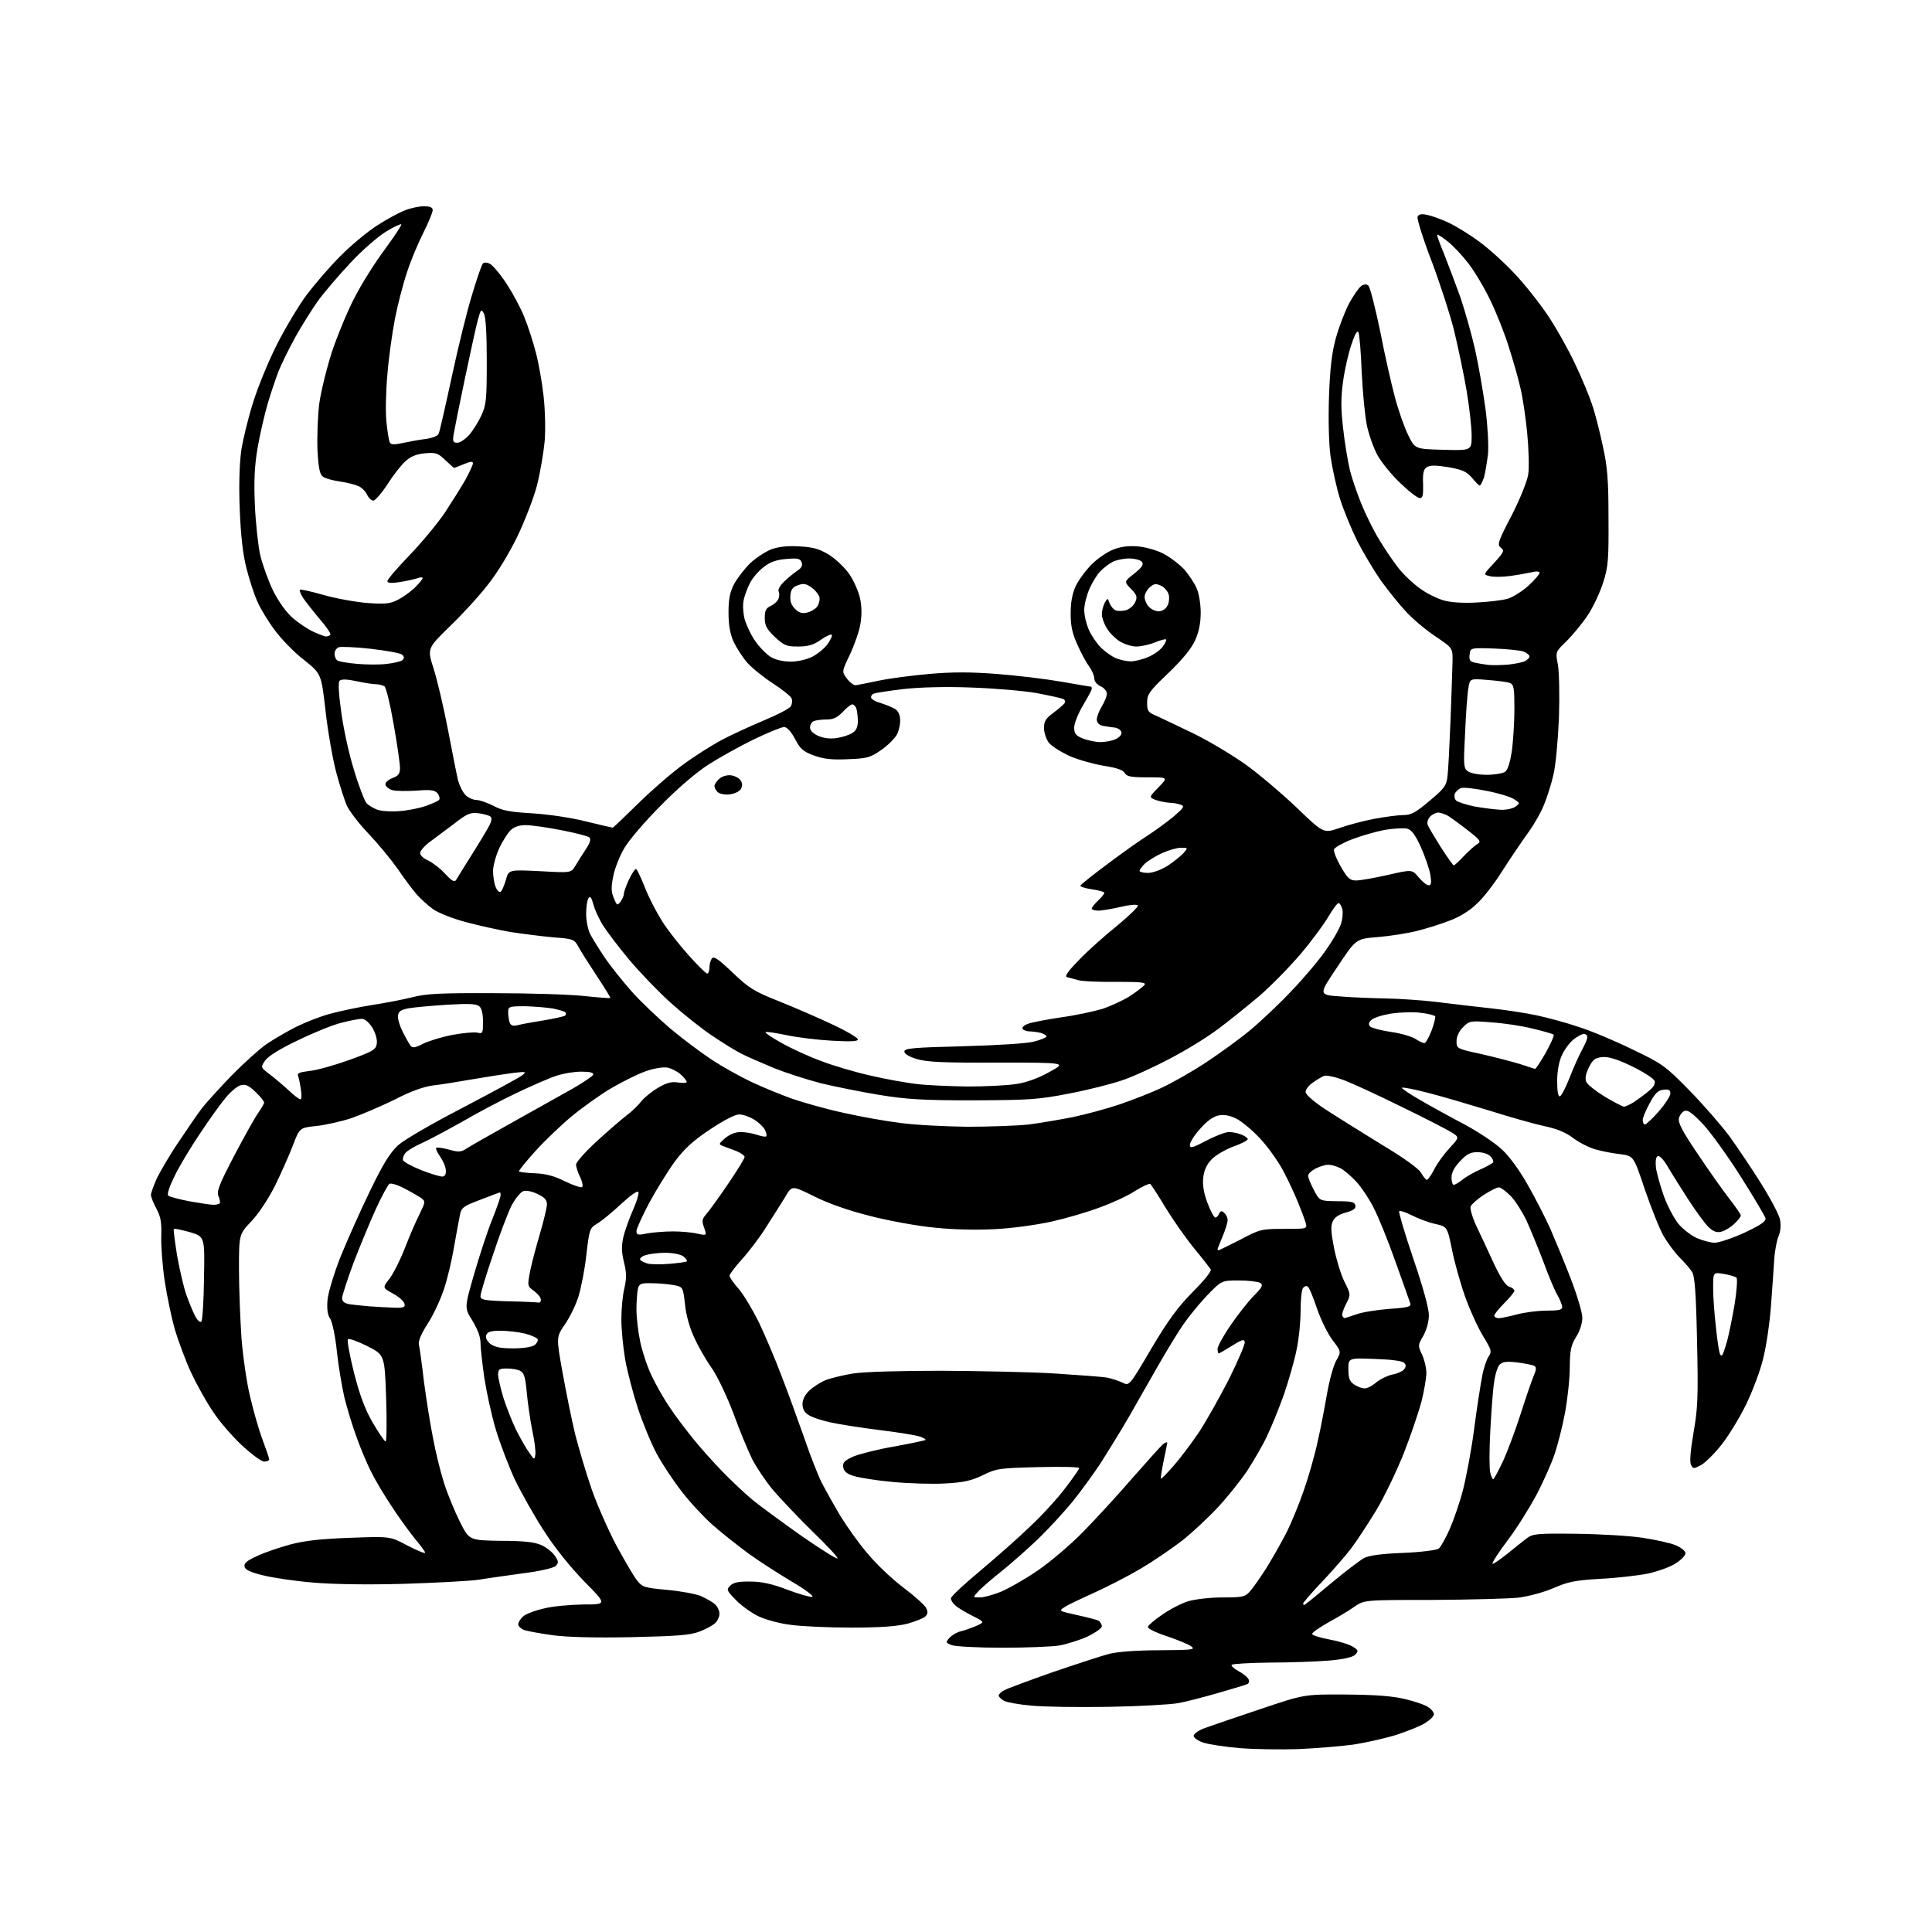 <?xml version="1.0" encoding="UTF-8" standalone="no"?>
<svg 
  version="1.1" 
  xmlns="http://www.w3.org/2000/svg" 
  xmlns:xlink="http://www.w3.org/1999/xlink" 
  xmlns:svg="http://www.w3.org/2000/svg"
  xmlns:rdf="http://www.w3.org/1999/02/22-rdf-syntax-ns#"
  xmlns:cc="http://creativecommons.org/ns#"
  xmlns:dc="http://purl.org/dc/elements/1.1/"
  viewBox="0 0 768 768"
  width="768"
  height="768"
>
<style>svg {background-color: white; }</style>"
<path stroke="none" fill="black" fill-rule="evenodd" d="M516.0,695.3C509.1,695.5 498.7,695.4 492.8,694.9C486.9,694.4 480.4,693.4 478.3,692.7C476.2,692.0 474.5,690.8 474.5,690.0C474.5,689.2 476.5,687.8 479.0,686.9C481.5,686.0 491.4,682.6 501.0,679.4C518.5,673.5 518.5,673.5 535.0,673.6C546.9,673.7 553.5,674.2 558.5,675.4C562.3,676.3 566.5,677.7 567.7,678.6C569.0,679.4 570.0,680.7 570.0,681.4C570.0,682.2 568.5,683.7 566.7,684.8C565.0,686.0 559.9,688.0 555.5,689.5C551.1,690.9 543.2,692.7 538.0,693.5C532.8,694.2 522.9,695.0 516.0,695.3zM440.5,678.5C428.4,678.7 414.6,678.5 409.9,678.0C405.1,677.6 400.3,676.7 399.1,676.1C397.9,675.4 397.0,674.5 397.0,674.0C397.0,673.5 398.0,672.5 399.2,671.9C400.5,671.2 409.1,668.0 418.5,664.7C427.9,661.5 438.0,658.2 441.0,657.4C444.4,656.6 451.9,656.0 461.0,656.0C473.8,655.9 475.3,655.8 473.6,654.5C472.6,653.7 468.2,651.9 463.8,650.4C459.2,648.9 456.1,647.3 456.3,646.7C456.5,646.0 459.1,643.8 462.1,641.8C465.1,639.7 469.7,637.3 472.4,636.5C475.2,635.7 481.1,635.0 486.0,635.0C493.7,635.0 494.9,634.8 496.7,632.8C497.9,631.5 500.8,627.4 503.3,623.5C505.7,619.6 509.3,613.3 511.3,609.4C513.3,605.5 516.4,597.9 518.3,592.4C520.2,587.0 522.7,578.2 523.8,573.0C525.0,567.8 526.6,559.3 527.5,554.1C528.4,548.9 530.0,543.0 531.1,541.0C533.2,537.3 533.2,537.3 529.7,532.7C527.8,530.2 525.0,524.5 523.5,520.1C522.0,515.6 520.4,511.7 519.8,511.4C519.2,511.0 518.4,511.4 517.9,512.1C517.4,512.9 517.0,517.0 517.0,521.3C517.0,525.6 516.3,532.5 515.4,536.6C514.6,540.7 512.3,548.7 510.4,554.3C508.4,559.9 505.3,567.5 503.5,571.2C501.8,574.8 498.2,580.9 495.7,584.8C493.1,588.6 488.0,595.0 484.3,599.0C480.5,603.1 474.2,609.0 470.2,612.2C466.1,615.4 458.6,620.5 453.4,623.6C448.3,626.6 439.9,630.9 434.8,633.2C429.7,635.5 424.4,638.0 423.1,638.9C420.8,640.4 420.9,640.4 428.1,642.0C432.2,642.9 436.1,643.9 436.8,644.3C437.4,644.8 438.0,645.7 438.0,646.5C438.0,647.2 435.5,649.0 432.4,650.5C429.4,651.9 424.3,653.5 421.2,654.1C418.1,654.6 407.8,655.0 398.3,655.0C388.9,655.0 379.9,654.5 378.4,654.0C375.9,653.0 375.8,652.9 377.4,651.1C378.4,650.0 380.3,648.9 381.8,648.5C383.2,648.2 386.0,647.2 387.9,646.4C391.5,644.8 391.5,644.8 386.5,642.3C383.8,640.9 380.7,639.1 379.8,638.2C378.8,637.4 378.0,636.1 378.0,635.4C378.0,634.6 383.3,629.7 389.8,624.3C396.2,618.9 405.2,611.0 409.7,606.6C414.3,602.3 420.5,595.5 423.5,591.5C426.5,587.6 429.0,584.0 429.0,583.6C429.0,583.1 421.7,583.0 412.8,583.2C397.4,583.6 396.2,583.7 390.7,586.4C386.2,588.6 383.1,589.3 375.7,589.7C370.7,590.0 361.2,589.7 354.8,589.1C348.3,588.5 341.4,587.4 339.3,586.7C336.6,585.9 335.4,584.8 335.2,583.2C334.9,581.4 335.7,580.6 339.2,579.0C341.6,578.0 349.0,576.1 355.5,575.0C362.1,573.8 367.7,572.6 367.9,572.4C368.1,572.2 367.2,571.6 365.8,571.1C364.4,570.6 357.3,569.4 349.9,568.5C342.5,567.6 333.6,566.2 330.0,565.4C326.4,564.6 322.5,563.3 321.3,562.4C319.8,561.5 319.0,560.0 319.0,558.2C319.0,556.4 320.0,554.4 321.8,552.7C323.3,551.3 326.1,549.5 328.0,548.7C329.9,547.9 334.9,546.7 339.0,546.0C343.5,545.3 357.7,544.9 374.5,544.9C390.0,545.0 410.2,545.4 419.5,546.0C428.9,546.6 438.1,547.3 440.0,547.6C441.9,548.0 444.7,548.9 446.2,549.6C448.9,551.0 448.9,551.0 457.6,536.2C464.3,524.9 468.1,519.7 474.1,513.6C478.6,509.1 481.7,505.3 481.3,504.6C480.9,504.0 477.9,500.1 474.5,496.0C471.1,491.8 466.0,484.5 463.1,479.7C460.3,475.0 457.6,470.9 457.2,470.6C456.8,470.4 454.0,471.7 451.1,473.5C448.2,475.4 441.9,478.3 437.1,480.0C432.4,481.8 423.8,484.3 418.0,485.6C412.1,486.9 402.2,488.3 395.5,488.6C388.2,489.0 378.8,488.8 371.5,488.0C364.9,487.4 353.4,485.3 346.0,483.4C337.3,481.2 329.5,478.5 323.7,475.6C314.8,471.2 314.8,471.2 312.2,475.7C310.7,478.1 307.4,483.4 304.8,487.4C302.3,491.5 297.9,497.3 295.1,500.4C292.3,503.5 290.0,506.5 290.0,507.1C290.0,507.7 291.6,510.1 293.6,512.3C295.6,514.6 299.1,520.5 301.6,525.5C304.0,530.5 308.0,539.9 310.5,546.5C313.1,553.1 317.1,564.3 319.6,571.3C322.0,578.4 325.2,586.5 326.6,589.3C328.1,592.2 331.4,598.1 334.0,602.5C336.7,606.9 341.6,613.8 345.0,617.7C348.3,621.7 354.6,627.7 359.0,631.0C363.4,634.3 367.5,638.0 368.1,639.1C368.9,640.7 368.9,641.5 367.8,642.6C367.1,643.3 363.8,644.6 360.5,645.5C356.4,646.5 349.8,647.0 338.4,647.0C329.4,647.0 318.6,646.5 314.3,645.9C310.0,645.4 304.2,643.8 301.5,642.5C298.8,641.2 294.7,638.3 292.5,636.0C288.8,632.2 288.7,631.9 290.3,630.3C291.5,629.1 293.6,628.6 298.2,628.7C302.7,628.7 306.9,629.6 312.9,631.9C317.6,633.7 322.0,634.9 322.9,634.8C323.7,634.6 320.2,631.9 314.9,628.8C309.7,625.7 301.9,620.7 297.6,617.6C293.3,614.4 286.9,609.4 283.3,606.2C279.8,603.1 274.2,597.1 271.0,592.9C267.7,588.7 263.2,581.9 261.0,577.8C258.8,573.7 255.5,565.6 253.5,559.6C251.6,553.7 249.3,545.0 248.5,540.3C247.7,535.6 247.0,528.5 247.0,524.4C247.0,520.4 247.5,514.9 248.2,512.1C249.1,508.1 249.1,505.9 248.0,501.6C247.0,497.3 247.0,495.2 247.9,491.3C248.6,488.7 250.3,483.9 251.7,480.8C253.1,477.7 254.0,474.6 253.8,473.9C253.5,473.1 250.8,475.0 246.9,478.6C243.4,481.9 239.1,485.4 237.4,486.4C234.4,488.2 234.3,488.6 233.1,498.7C232.5,504.4 231.0,511.9 230.0,515.2C229.0,518.6 226.5,523.6 224.6,526.4C221.1,531.5 221.1,531.5 223.6,545.5C225.0,553.2 227.2,564.2 228.6,570.0C230.1,575.8 233.0,585.7 235.2,592.0C237.4,598.3 241.9,608.5 245.1,614.5C248.4,620.5 252.0,626.8 253.3,628.3C255.3,630.9 256.3,631.2 265.2,632.0C270.6,632.5 276.6,633.6 278.7,634.5C280.7,635.4 283.2,636.8 284.2,637.7C285.2,638.6 286.0,640.3 286.0,641.5C286.0,642.7 285.2,644.4 284.2,645.3C283.2,646.2 280.4,647.7 278.0,648.6C274.4,650.0 269.0,650.4 251.0,650.8C236.4,651.1 225.3,650.8 219.5,650.0C214.6,649.3 209.5,648.4 208.2,647.9C207.0,647.4 206.0,646.4 206.0,645.7C206.0,644.9 206.9,643.5 207.9,642.6C208.9,641.6 212.7,640.2 216.2,639.4C219.6,638.5 226.7,637.9 231.9,637.8C241.3,637.8 241.3,637.8 232.3,628.7C226.7,622.9 220.6,615.4 216.2,608.5C212.3,602.5 207.1,593.2 204.6,588.0C202.2,582.8 198.8,573.9 197.1,568.3C195.4,562.6 193.4,553.4 192.5,547.6C191.7,541.9 191.0,535.6 191.0,533.7C191.0,531.4 189.8,528.3 187.8,525.0C184.6,519.9 184.6,519.9 188.4,506.7C190.5,499.4 193.7,489.6 195.6,484.9C197.5,480.2 199.0,475.8 199.0,475.1C199.0,474.5 198.9,474.0 198.7,474.0C198.6,474.0 195.1,475.3 191.0,476.9C184.1,479.5 183.4,480.0 182.8,483.1C182.4,485.0 181.4,490.6 180.5,495.6C179.7,500.6 177.9,508.2 176.5,512.4C175.1,516.6 172.2,522.9 170.0,526.2C167.5,530.1 166.2,533.1 166.5,534.4C166.8,535.6 167.7,542.1 168.5,549.0C169.4,555.9 171.0,566.0 172.1,571.5C173.1,577.0 175.1,585.1 176.5,589.5C177.9,593.9 180.8,600.9 182.8,604.9C186.5,612.3 186.5,612.3 199.0,612.5C208.2,612.5 212.5,613.0 215.2,614.2C217.2,615.1 219.6,617.0 220.6,618.5C222.1,620.7 222.1,621.3 220.9,622.5C220.1,623.3 214.5,624.6 208.0,625.4C201.7,626.3 193.6,627.4 190.0,628.0C186.4,628.5 173.2,629.2 160.5,629.6C146.0,630.0 132.7,629.8 124.5,629.1C117.3,628.5 108.4,627.2 104.5,626.2C99.5,625.0 97.4,624.0 97.2,622.7C96.9,621.4 98.3,620.3 102.3,618.5C105.2,617.1 111.2,615.1 115.6,613.9C121.4,612.4 127.8,611.7 139.3,611.3C155.1,610.7 155.1,610.7 162.0,614.4C165.9,616.4 169.0,617.7 169.0,617.2C169.0,616.8 167.1,614.2 164.8,611.5C162.6,608.7 158.3,602.9 155.5,598.5C152.6,594.1 149.0,588.1 147.6,585.2C146.1,582.3 143.5,576.2 141.9,571.7C140.2,567.2 138.0,559.9 136.9,555.5C135.9,551.1 134.5,542.8 133.9,537.1C133.3,531.2 132.1,525.6 131.3,524.3C130.2,522.7 129.9,520.4 130.2,516.7C130.5,513.7 132.7,506.4 135.4,499.5C138.1,492.9 143.3,481.2 147.1,473.4C152.2,462.8 155.0,458.3 158.2,455.3C160.8,453.0 171.1,447.0 184.0,440.3C195.8,434.1 206.4,428.4 207.5,427.5C209.4,426.0 209.2,425.9 204.0,426.5C201.0,426.9 193.8,428.0 188.0,429.0C182.2,430.0 175.0,431.2 172.0,431.5C168.4,432.0 163.2,433.8 156.9,437.1C151.6,439.7 143.9,443.0 139.9,444.4C135.8,445.8 129.4,447.2 125.8,447.6C119.1,448.3 119.1,448.3 116.4,455.4C114.9,459.3 111.7,466.5 109.3,471.4C106.7,476.5 102.8,482.5 99.9,485.5C95.0,490.7 95.0,490.7 95.0,504.6C95.0,512.2 95.5,524.6 96.0,532.0C96.6,539.4 98.1,550.0 99.5,555.5C100.8,561.1 103.0,568.7 104.4,572.4C105.8,576.2 107.0,579.6 107.0,580.1C107.0,580.6 106.1,581.0 105.0,581.0C103.9,581.0 99.9,578.0 96.0,574.4C92.1,570.7 86.9,564.7 84.5,560.9C82.0,557.2 78.1,550.2 75.9,545.5C73.7,540.7 70.9,533.1 69.5,528.5C68.2,523.9 66.4,515.3 65.5,509.4C64.6,503.5 64.0,495.5 64.1,491.6C64.3,485.9 63.9,483.7 62.2,480.5C61.0,478.3 60.0,475.8 60.0,475.0C60.0,474.2 61.1,471.2 62.4,468.3C63.8,465.5 67.6,458.9 71.1,453.8C74.5,448.7 78.6,442.7 80.3,440.5C82.0,438.3 87.3,432.5 92.0,427.6C96.7,422.8 103.0,417.1 106.0,415.0C109.0,413.0 114.3,409.9 117.7,408.2C121.1,406.5 127.1,404.1 131.2,403.0C135.2,401.9 142.8,400.3 148.0,399.5C153.2,398.7 160.4,397.3 164.0,396.4C169.2,395.0 175.5,394.7 196.0,394.8C210.0,394.8 226.2,395.3 231.9,395.9C237.6,396.5 242.5,396.9 242.6,396.7C242.8,396.6 240.3,392.6 237.2,387.9C234.1,383.2 230.8,378.0 229.9,376.3C228.3,373.4 227.9,373.2 219.9,372.6C215.3,372.2 207.7,371.2 203.0,370.5C198.3,369.7 190.2,367.9 185.0,366.5C179.8,365.1 174.0,362.8 172.0,361.3C170.1,359.9 167.2,357.3 165.7,355.6C164.2,353.9 160.7,349.3 158.1,345.4C155.4,341.6 150.2,335.3 146.6,331.5C142.9,327.7 139.1,322.7 138.0,320.5C137.0,318.3 135.0,312.1 133.6,306.8C132.2,301.5 130.3,290.6 129.4,282.5C127.7,267.8 127.7,267.8 120.8,262.3C116.9,259.3 111.8,254.0 109.3,250.6C106.8,247.3 103.6,242.1 102.3,239.1C101.0,236.2 99.0,230.1 97.9,225.6C96.5,220.1 95.7,212.6 95.3,202.4C94.9,192.9 95.2,184.2 95.9,179.1C96.6,174.6 98.7,165.9 100.7,159.7C102.6,153.6 106.9,143.2 110.2,136.7C113.5,130.2 118.8,121.4 121.9,117.2C125.1,113.0 131.0,106.1 135.1,102.0C139.2,97.8 145.7,92.4 149.5,89.9C153.3,87.4 158.4,84.6 160.8,83.7C163.1,82.7 166.6,82.0 168.5,82.0C171.0,82.0 172.0,82.5 172.0,83.5C172.0,84.4 170.4,88.3 168.4,92.3C166.4,96.2 163.4,103.3 161.9,107.9C160.3,112.6 158.1,121.0 157.0,126.7C155.9,132.4 154.5,142.4 154.0,148.8C153.4,155.2 153.2,163.7 153.6,167.6C154.0,171.6 154.6,175.3 155.0,176.0C155.5,176.8 156.9,176.8 160.1,176.1C162.5,175.6 166.6,174.8 169.2,174.5C172.0,174.1 174.1,173.3 174.4,172.3C174.8,171.5 177.1,161.3 179.6,149.7C182.1,138.1 185.7,123.4 187.7,117.0C189.6,110.7 191.5,105.1 192.0,104.7C192.4,104.2 193.7,104.3 194.8,104.9C195.9,105.5 198.9,109.0 201.3,112.7C203.8,116.5 207.0,122.4 208.4,126.0C209.9,129.6 211.9,135.9 213.0,140.1C214.1,144.2 215.5,152.1 216.1,157.6C216.7,163.1 216.9,171.0 216.5,175.5C216.1,179.8 214.8,187.6 213.5,192.8C212.2,197.9 208.6,207.1 205.6,213.4C202.3,220.1 197.6,227.9 193.8,232.6C190.4,237.0 183.6,244.4 178.7,249.1C169.8,257.8 169.8,257.8 172.4,265.9C173.8,270.3 176.4,281.3 178.1,290.2C179.8,299.2 181.6,308.2 182.1,310.3C182.7,312.4 184.0,315.0 185.1,316.1C186.1,317.1 188.1,318.0 189.4,318.0C190.6,318.0 193.7,319.1 196.1,320.3C199.6,322.2 202.7,322.8 211.5,323.3C217.8,323.7 226.9,325.0 232.8,326.5C238.5,327.9 243.3,329.0 243.6,329.0C243.8,329.0 248.4,324.6 253.9,319.2C259.3,313.9 267.3,307.0 271.6,303.9C275.9,300.7 282.6,296.5 286.4,294.4C290.3,292.3 297.9,288.8 303.4,286.5C308.9,284.2 313.8,281.7 314.3,280.8C314.9,280.0 315.0,278.5 314.7,277.7C314.4,276.8 311.0,274.1 307.3,271.7C303.6,269.3 299.0,265.6 297.1,263.5C295.2,261.3 292.8,257.6 291.6,255.1C290.2,251.8 289.6,248.5 289.6,243.5C289.6,238.2 290.1,235.5 291.8,232.2C293.1,229.8 295.9,226.2 298.1,224.0C300.3,221.9 304.1,219.4 306.5,218.4C309.6,217.3 313.0,216.9 317.8,217.2C323.3,217.5 325.7,218.2 329.5,220.5C332.2,222.2 335.8,225.6 337.6,228.2C339.4,230.8 341.3,235.2 341.9,237.9C342.6,241.3 342.6,244.7 342.0,248.2C341.5,251.1 339.6,256.5 337.8,260.3C334.6,267.0 334.6,267.0 336.7,269.8C337.8,271.3 339.4,272.4 340.1,272.4C340.9,272.3 345.0,271.5 349.2,270.6C353.4,269.7 362.5,268.5 369.4,267.9C378.6,267.1 385.7,267.1 396.2,267.9C404.1,268.5 415.7,269.9 422.0,271.0C428.3,272.1 433.6,273.0 433.8,273.0C433.9,273.0 434.0,273.4 434.0,273.8C434.0,274.3 432.4,277.2 430.5,280.4C428.6,283.6 427.0,287.6 427.0,289.2C427.0,291.6 427.6,292.4 430.5,293.6C432.4,294.3 435.5,295.0 437.4,295.0C439.3,295.0 442.1,294.5 443.5,293.8C445.0,293.1 446.0,292.0 445.8,291.1C445.6,290.2 444.4,289.4 443.0,289.2C441.6,289.1 439.5,288.7 438.2,288.5C436.8,288.1 436.0,287.2 436.0,286.0C436.0,284.9 436.9,282.6 438.0,280.8C439.1,279.0 440.0,276.7 440.0,275.7C440.0,274.8 438.9,273.4 437.5,272.8C436.1,272.2 435.0,270.8 435.0,269.7C435.0,268.7 434.1,266.5 433.0,265.0C431.8,263.4 429.7,259.5 428.3,256.3C426.3,251.9 425.6,248.9 425.6,244.0C425.6,239.5 426.2,236.1 427.6,233.0C428.8,230.5 431.7,226.6 434.0,224.3C436.4,221.9 440.3,219.3 442.7,218.4C445.5,217.3 448.8,216.9 452.2,217.2C455.2,217.4 459.7,218.7 462.3,220.0C465.0,221.4 468.7,224.2 470.7,226.3C472.6,228.5 474.9,231.9 475.7,233.9C476.6,235.9 477.3,240.2 477.3,243.5C477.3,247.6 476.6,251.1 475.1,254.5C473.6,257.8 470.2,262.0 464.5,267.5C456.8,274.8 456.0,276.0 456.0,279.3C456.0,282.7 456.4,283.2 459.8,284.6C461.8,285.5 468.4,288.7 474.5,291.6C480.6,294.6 489.8,300.1 495.0,303.8C500.2,307.5 509.3,315.2 515.3,320.9C526.1,331.3 526.1,331.3 532.3,329.2C535.7,328.0 542.0,326.3 546.3,325.5C550.6,324.7 555.8,324.0 557.9,324.0C560.9,324.0 562.8,323.0 568.2,318.4C574.1,313.5 575.0,312.3 575.4,308.6C575.7,306.4 576.2,296.4 576.6,286.5C577.0,276.6 577.3,266.1 577.4,263.1C577.5,257.6 577.5,257.6 570.5,252.9C566.6,250.3 561.3,245.8 558.7,242.9C556.0,240.0 551.6,234.5 548.8,230.6C546.1,226.7 541.9,219.7 539.5,215.0C537.2,210.3 534.1,202.8 532.7,198.4C531.3,193.9 529.6,186.2 528.9,181.4C528.2,176.0 528.0,166.6 528.3,157.5C528.7,146.6 529.4,140.3 531.0,134.5C532.2,130.1 534.6,123.8 536.3,120.6C538.1,117.3 540.3,114.2 541.2,113.6C542.4,112.9 543.3,112.9 544.0,113.6C544.6,114.2 546.7,122.3 548.6,131.5C550.4,140.8 553.1,152.7 554.5,157.9C555.9,163.2 558.3,170.0 559.8,173.0C562.5,178.5 562.5,178.5 573.8,178.8C585.0,179.1 585.0,179.1 585.0,173.1C585.0,169.9 584.1,161.9 583.0,155.3C581.9,148.8 579.6,138.0 578.0,131.3C576.3,124.6 572.2,112.0 568.9,103.3C565.6,94.7 563.2,86.9 563.5,86.2C563.9,85.2 564.9,84.9 567.2,85.4C568.9,85.7 572.8,87.1 575.8,88.5C578.8,89.9 584.3,93.3 588.1,96.1C591.9,98.9 598.2,104.6 602.1,108.8C606.1,113.0 612.0,120.5 615.3,125.4C618.6,130.3 623.4,138.9 626.0,144.4C628.7,150.0 631.7,157.3 632.8,160.6C634.0,164.0 635.9,171.4 637.1,177.1C639.0,185.6 639.4,190.8 639.4,206.0C639.5,222.4 639.3,225.3 637.3,231.5C636.1,235.4 633.3,241.3 631.2,244.5C629.0,247.8 625.2,252.4 622.8,254.8C618.3,259.1 618.3,259.1 619.3,264.3C619.8,267.2 620.0,276.6 619.7,285.5C619.3,294.5 618.4,304.4 617.5,308.0C616.7,311.6 615.0,316.9 613.8,319.8C612.7,322.7 609.7,328.0 607.1,331.5C604.6,335.0 600.0,341.8 597.0,346.5C594.0,351.3 589.5,357.1 586.9,359.4C584.3,362.0 580.0,364.6 576.4,365.9C573.2,367.2 567.4,369.0 563.5,370.0C559.6,371.0 552.6,372.1 547.7,372.5C539.0,373.2 539.0,373.2 531.6,384.4C524.1,395.5 524.1,395.5 532.8,396.1C537.6,396.5 545.7,396.8 550.9,396.9C556.1,397.0 565.6,397.6 571.9,398.4C578.3,399.2 587.9,400.3 593.3,400.9C598.7,401.5 606.6,402.7 610.8,403.6C615.0,404.5 622.5,406.5 627.5,408.2C632.5,409.8 642.1,413.8 649.0,417.2C660.9,422.9 662.0,423.7 671.5,433.4C677.0,439.0 684.2,447.3 687.5,451.7C690.7,456.2 696.5,464.7 700.2,470.7C703.9,476.6 707.3,483.0 707.6,484.9C708.0,487.0 707.8,489.6 707.0,491.4C706.3,493.1 705.5,497.2 705.3,500.5C705.1,503.8 704.5,512.1 704.0,519.0C703.5,525.9 702.1,535.3 700.9,540.0C699.8,544.7 696.7,553.0 694.0,558.5C691.3,564.0 686.8,571.3 684.0,574.7C681.2,578.2 677.6,581.7 676.0,582.5C673.3,583.9 673.0,583.9 672.2,582.3C671.6,581.1 672.0,576.6 673.2,569.5C674.9,559.8 675.1,555.5 674.6,533.1C674.2,513.8 673.7,507.2 672.6,505.6C671.9,504.4 669.7,501.9 667.8,500.0C665.9,498.1 663.0,494.2 661.4,491.5C659.8,488.8 656.5,480.5 653.9,473.0C649.4,459.5 649.4,459.5 644.1,458.8C641.1,458.5 636.7,457.6 634.2,456.9C631.7,456.2 627.8,454.2 625.5,452.5C622.7,450.3 619.0,448.7 613.7,447.6C609.5,446.7 599.7,443.9 591.8,441.4C583.9,439.0 573.1,435.8 567.6,434.4C562.2,433.0 557.6,432.1 557.3,432.4C557.0,432.6 560.2,434.8 564.4,437.2C568.5,439.6 576.5,444.0 582.2,447.0C587.8,450.0 594.5,454.5 597.1,457.0C599.9,459.5 604.3,465.6 607.3,471.0C610.3,476.2 614.3,484.1 616.3,488.5C618.2,492.9 621.9,501.8 624.4,508.3C626.9,514.8 629.0,521.8 629.0,523.8C629.0,526.0 628.0,529.2 626.5,531.5C624.4,534.9 624.1,536.8 624.0,543.7C624.0,548.2 623.1,556.3 622.1,561.7C621.1,567.1 619.2,574.4 618.0,578.0C616.8,581.6 613.6,588.8 610.9,594.0C608.1,599.2 603.0,607.5 599.3,612.3C595.7,617.1 593.0,621.3 593.3,621.6C593.5,621.9 596.1,620.1 599.0,617.8C601.9,615.4 605.5,612.6 606.9,611.5C609.3,609.7 610.9,609.5 626.5,609.7C635.8,609.8 647.8,610.5 653.0,611.3C658.2,612.1 664.2,613.4 666.2,614.3C668.3,615.2 670.0,616.6 670.0,617.4C670.0,618.3 668.3,620.1 666.2,621.4C664.2,622.8 659.2,624.6 655.2,625.5C651.2,626.3 642.6,627.3 636.2,627.6C626.2,628.2 623.5,628.7 617.5,631.3C613.6,633.0 607.5,634.6 603.5,635.1C599.7,635.5 584.3,635.9 569.4,636.0C542.3,636.0 542.3,636.0 538.4,638.7C536.3,640.2 531.6,643.0 528.1,644.9C524.6,646.9 521.6,648.9 521.6,649.5C521.5,650.0 524.6,651.0 528.4,651.7C532.2,652.4 536.4,653.7 537.8,654.6C540.0,656.0 540.1,656.3 538.7,657.8C537.6,658.8 534.1,659.6 528.3,660.1C523.5,660.5 512.9,660.9 504.8,660.9C496.7,661.0 489.9,661.4 489.6,661.8C489.3,662.2 490.6,663.4 492.5,664.4C494.4,665.4 496.1,666.9 496.4,667.7C496.7,668.4 496.4,669.3 495.7,669.5C495.1,669.8 490.0,671.3 484.5,672.9C479.0,674.5 471.8,676.4 468.5,677.0C465.2,677.6 452.6,678.3 440.5,678.5zM518.5,638.0C518.7,638.0 523.5,634.1 529.1,629.4C534.7,624.7 540.7,620.2 542.3,619.3C544.4,618.3 549.4,617.6 557.9,617.3C564.9,617.0 571.1,616.2 571.9,615.6C572.7,615.0 574.6,611.6 576.2,608.0C577.8,604.4 580.2,597.5 581.5,592.5C582.8,587.5 584.9,576.5 586.0,568.0C587.1,559.5 588.6,550.0 589.2,547.0C589.7,544.0 590.9,540.6 591.7,539.3C593.1,537.3 592.9,536.6 589.6,531.2C587.6,528.0 584.4,521.0 582.5,515.7C580.6,510.4 578.2,501.9 577.2,496.8C575.3,487.6 575.3,487.6 570.4,486.5C567.7,485.9 563.5,484.3 561.2,483.1C558.8,481.9 556.5,481.1 556.2,481.5C555.9,481.8 558.4,490.3 561.8,500.3C565.7,511.7 568.0,520.1 568.0,522.8C568.0,525.4 567.1,528.6 565.8,531.0C563.6,534.7 563.6,534.9 565.3,538.5C566.2,540.4 567.0,543.7 567.0,545.8C567.0,547.8 566.1,552.9 565.1,557.0C564.0,561.1 560.9,570.4 558.1,577.5C555.3,584.6 550.3,595.0 547.0,600.5C543.6,606.0 539.2,612.8 537.1,615.5C535.0,618.3 529.9,624.2 525.7,628.6C521.4,633.1 518.0,637.1 518.0,637.4C518.0,637.7 518.2,638.0 518.5,638.0zM389.6,635.0C391.2,635.0 395.0,633.9 398.0,632.7C401.0,631.4 407.6,627.7 412.5,624.3C417.5,620.9 425.5,614.1 430.6,608.9C435.7,603.7 444.5,594.1 450.2,587.5C456.0,580.9 461.4,574.9 462.3,574.1C463.2,573.4 464.0,573.1 464.0,573.6C463.9,574.1 463.3,577.4 462.5,581.0C461.8,584.6 461.3,587.6 461.5,587.8C461.6,588.0 463.9,585.7 466.4,582.8C469.0,579.9 473.5,573.9 476.5,569.5C479.4,565.1 484.8,555.5 488.5,548.3C492.1,541.0 495.0,534.3 494.8,533.5C494.6,532.2 493.6,532.5 489.7,535.0C487.1,536.6 484.7,538.0 484.5,538.0C484.2,538.0 484.0,537.2 484.0,536.2C484.0,535.2 486.3,531.0 489.1,526.9C491.9,522.8 496.0,517.6 498.3,515.2C501.8,511.7 502.2,510.8 501.0,510.0C500.2,509.5 496.4,509.0 492.5,509.0C485.6,509.0 485.6,509.0 479.7,515.1C476.5,518.5 472.2,523.8 470.1,526.9C468.0,530.0 463.6,537.2 460.3,543.0C457.0,548.8 451.7,558.0 448.6,563.5C445.4,569.0 440.4,577.1 437.6,581.5C434.7,585.9 429.6,592.9 426.3,597.0C422.9,601.1 416.7,607.9 412.4,612.0C408.0,616.2 401.4,622.0 397.5,625.1C393.6,628.2 389.6,631.7 388.6,632.9C386.7,635.0 386.7,635.0 389.6,635.0zM332.9,619.5C333.2,619.1 328.7,614.3 322.9,608.7C317.2,603.1 310.1,595.6 307.2,592.2C304.3,588.7 300.7,583.3 299.1,580.2C297.5,577.0 294.1,568.9 291.6,562.0C289.0,555.1 285.1,546.9 282.9,543.8C280.7,540.7 277.6,535.3 276.0,531.8C274.2,527.9 272.7,522.8 272.3,518.5C271.5,511.5 271.5,511.5 267.5,510.8C265.3,510.4 261.4,510.1 258.9,510.1C254.9,510.0 254.1,510.3 253.6,512.2C253.3,513.5 253.0,517.2 253.0,520.5C253.0,523.8 253.7,529.6 254.5,533.4C255.3,537.2 257.3,543.3 259.0,546.8C260.7,550.4 263.9,556.1 266.2,559.4C268.4,562.8 272.7,568.4 275.6,572.0C278.5,575.6 283.7,581.4 287.2,585.0C290.7,588.6 296.0,593.6 299.0,596.1C302.0,598.6 310.8,605.0 318.4,610.4C326.0,615.7 332.6,619.8 332.9,619.5zM593.6,588.0C593.9,588.0 595.6,584.7 597.5,580.8C599.3,576.8 602.5,568.3 604.5,562.0C606.5,555.7 608.8,549.0 609.6,547.1C610.7,544.6 610.8,543.5 610.0,543.0C609.3,542.6 606.3,542.0 603.2,541.6C599.0,541.1 597.3,541.3 596.2,542.4C595.3,543.2 594.3,546.5 593.9,549.7C593.4,552.9 592.8,561.6 592.4,569.1C592.0,576.6 592.0,583.9 592.4,585.4C592.7,586.8 593.3,588.0 593.6,588.0zM212.8,578.2C213.0,577.0 212.5,572.7 211.6,568.7C210.8,564.6 209.8,557.9 209.4,553.6C208.9,547.7 208.3,545.7 206.9,545.0C205.9,544.4 203.5,544.0 201.6,544.0C198.5,544.0 198.0,544.3 198.0,546.4C198.0,547.7 199.0,551.9 200.1,555.6C201.3,559.4 203.6,565.2 205.2,568.5C206.9,571.8 209.2,575.9 210.4,577.5C212.4,580.4 212.5,580.4 212.8,578.2zM153.3,573.0C153.7,573.0 153.8,565.3 153.5,555.8C152.9,538.6 152.9,538.6 146.0,535.1C142.2,533.2 138.7,531.9 138.3,532.4C137.9,532.8 139.0,538.8 140.7,545.6C143.0,554.7 145.1,560.2 148.2,565.6C150.6,569.6 152.8,573.0 153.3,573.0zM542.4,551.9C543.4,552.0 545.5,550.9 547.1,549.5C548.7,548.2 551.6,546.8 553.5,546.4C555.4,546.1 557.5,545.1 558.1,544.4C559.0,543.2 559.0,542.6 558.1,541.7C557.4,541.0 552.9,540.4 546.5,540.2C536.0,539.8 536.0,539.8 536.0,544.3C536.0,547.8 536.5,549.1 538.2,550.3C539.5,551.2 541.3,551.9 542.4,551.9zM684.6,538.7C684.9,538.4 685.8,535.8 686.6,532.9C687.4,529.9 688.7,523.3 689.6,518.1C690.4,512.9 690.7,508.3 690.3,507.9C689.9,507.5 687.6,506.8 685.2,506.4C681.0,505.7 681.0,505.7 681.0,512.1C681.0,515.6 681.5,522.5 682.1,527.5C682.6,532.5 683.3,537.1 683.6,537.9C683.8,538.7 684.3,539.0 684.6,538.7zM203.9,536.0C208.0,536.0 211.3,535.5 212.5,534.7C213.5,533.9 214.0,532.8 213.7,532.3C213.3,531.7 211.0,530.7 208.6,530.1C206.1,529.5 201.8,529.0 199.0,529.0C195.2,529.0 193.8,529.4 193.3,530.7C192.9,531.7 193.5,533.0 194.9,534.2C196.7,535.5 198.9,536.0 203.9,536.0zM80.0,525.4C80.5,524.9 81.0,517.1 81.1,508.0C81.4,491.6 81.4,491.6 75.5,489.8C72.2,488.9 69.4,488.3 69.1,488.5C68.9,488.8 69.5,493.6 70.4,499.1C71.4,504.7 73.0,511.6 74.0,514.5C75.0,517.3 76.5,521.1 77.5,523.0C78.4,524.8 79.5,525.8 80.0,525.4zM534.4,524.0C534.6,524.0 536.7,523.3 539.1,522.5C541.4,521.6 547.4,520.7 552.3,520.3C559.8,519.8 561.1,519.4 560.6,518.1C560.3,517.2 557.7,509.8 554.7,501.5C551.8,493.2 547.9,483.7 546.1,480.2C544.4,476.8 541.3,472.1 539.3,469.9C537.3,467.7 534.4,465.2 532.9,464.4C531.3,463.6 529.2,463.0 528.0,463.0C526.8,463.0 524.6,463.7 523.0,464.5C521.3,465.4 520.0,466.6 520.0,467.4C520.0,468.1 521.0,470.6 522.3,473.1C524.6,477.4 524.6,477.4 531.5,477.5C537.2,477.5 538.5,477.8 538.8,479.2C539.0,480.4 538.0,481.2 535.0,482.0C532.3,482.7 530.5,483.9 529.8,485.5C528.9,487.4 529.1,489.9 530.3,496.1C531.2,500.6 533.0,506.6 534.4,509.4C537.0,514.6 537.0,514.6 535.0,518.5C533.9,520.6 533.3,522.7 533.6,523.1C533.9,523.6 534.3,524.0 534.4,524.0zM595.8,524.0C596.7,524.0 600.0,523.3 603.0,522.5C606.0,521.7 611.3,521.0 614.8,521.0C619.5,521.0 621.0,520.7 621.0,519.6C621.0,518.8 620.1,516.6 619.1,514.8C618.0,513.0 615.5,507.0 613.5,501.5C611.4,496.0 608.4,488.7 606.8,485.2C605.2,481.8 602.4,477.4 600.6,475.5C598.7,473.6 596.6,472.0 595.8,472.0C595.0,472.0 592.3,473.4 589.8,475.0C587.2,476.7 584.9,478.8 584.6,479.6C584.3,480.5 585.3,484.0 586.9,487.4C588.5,490.7 591.6,497.4 593.8,502.2C596.5,507.9 598.5,511.0 599.9,511.5C601.1,511.8 602.0,512.6 602.0,513.1C602.0,513.6 600.2,515.8 598.0,518.0C595.8,520.2 594.0,522.4 594.0,523.0C594.0,523.5 594.8,524.0 595.8,524.0zM156.3,519.8C160.4,520.0 161.1,519.7 160.8,518.3C160.6,517.3 158.6,515.5 156.2,514.2C152.0,511.9 152.0,511.9 154.9,508.2C156.4,506.2 159.2,500.7 161.0,496.0C162.8,491.3 165.4,485.3 166.8,482.6C169.1,477.8 169.2,477.6 167.4,476.2C166.3,475.5 163.3,473.7 160.7,472.4C158.1,471.0 155.4,470.2 154.8,470.6C154.2,471.0 151.8,475.4 149.5,480.4C147.2,485.4 143.2,495.1 140.6,501.8C138.1,508.6 136.0,515.0 136.0,516.0C136.0,517.4 136.9,518.1 139.2,518.5C141.0,518.7 144.5,519.1 147.0,519.3C149.5,519.5 153.7,519.7 156.3,519.8zM214.2,517.8C214.7,517.9 215.0,517.4 215.0,516.6C215.0,515.8 213.8,514.3 212.3,513.2C209.6,511.2 209.6,511.2 210.8,505.0C211.5,501.6 213.3,494.9 214.7,490.2C216.1,485.4 217.3,480.4 217.4,479.0C217.5,477.1 216.7,476.1 213.8,474.7C211.6,473.6 209.2,473.1 208.0,473.5C206.9,473.9 204.8,476.5 203.3,479.3C201.9,482.2 198.5,491.0 195.9,499.0C193.2,506.9 191.0,514.2 191.0,515.2C191.0,516.7 192.3,517.0 202.2,517.3C208.4,517.4 213.8,517.7 214.2,517.8zM266.0,502.4C269.5,502.1 272.7,501.7 273.0,501.4C273.3,501.1 272.6,500.2 271.6,499.4C270.5,498.6 267.3,498.0 264.4,498.0C261.5,498.0 257.9,498.5 256.4,499.0C254.8,499.6 254.1,500.4 254.6,500.9C255.1,501.4 256.4,502.0 257.5,502.3C258.6,502.6 262.4,502.7 266.0,502.4zM484.4,497.0C484.6,497.0 488.5,495.1 493.0,492.8C500.9,488.6 501.5,488.5 510.5,488.5C519.7,488.5 519.7,488.5 519.0,486.0C518.6,484.6 517.2,481.0 516.0,478.0C514.8,475.0 512.2,469.4 510.2,465.6C508.2,461.8 504.1,456.0 501.1,452.8C498.1,449.5 493.9,446.0 491.7,444.8C488.9,443.4 486.8,443.0 484.4,443.4C482.2,443.9 479.8,445.6 477.1,448.7C474.8,451.2 473.0,454.1 473.0,455.1C473.0,456.6 473.9,456.4 479.6,453.4C483.2,451.5 487.2,450.0 488.5,450.0C489.8,450.0 492.0,450.4 493.4,451.0C494.8,451.5 496.0,452.4 496.0,452.8C496.0,453.3 493.4,454.7 490.2,455.8C487.0,457.0 483.1,459.3 481.6,460.9C479.7,462.9 478.6,465.2 478.3,468.2C478.0,471.1 478.5,474.3 480.0,478.2C481.2,481.4 482.6,484.0 483.1,484.0C483.6,484.0 484.3,483.3 484.6,482.5C485.1,481.3 485.6,481.2 486.6,482.1C487.4,482.7 488.0,484.1 488.0,485.0C488.0,486.0 487.1,488.9 486.0,491.5C484.9,494.1 484.0,496.4 484.0,496.6C484.0,496.8 484.2,497.0 484.4,497.0zM681.6,494.0C683.3,494.0 688.7,492.2 693.5,490.0C700.2,486.8 702.1,485.5 701.8,484.2C701.5,483.3 697.1,475.8 691.9,467.6C686.7,459.4 680.0,450.1 676.9,446.8C672.9,442.6 670.9,441.1 669.7,441.6C668.7,441.9 667.7,443.3 667.4,444.5C667.0,446.3 668.7,449.6 675.0,458.9C679.4,465.5 685.1,473.5 687.5,476.6C690.0,479.8 692.0,482.7 692.0,483.2C692.0,483.7 690.8,485.2 689.3,486.6C687.9,487.9 685.6,489.3 684.3,489.6C682.6,490.1 681.1,489.6 679.3,487.9C677.9,486.6 674.2,481.6 671.1,476.8C668.0,472.0 664.3,466.1 662.8,463.5C661.1,460.7 659.6,459.2 658.9,459.6C658.2,460.0 658.0,461.8 658.3,464.5C658.7,466.8 660.1,471.8 661.5,475.7C662.9,479.5 665.5,484.4 667.2,486.5C669.0,488.6 672.2,491.1 674.4,492.1C676.7,493.1 679.9,494.0 681.6,494.0zM257.2,490.3C259.6,489.9 264.2,489.5 267.5,489.5C270.8,489.5 275.2,489.9 277.2,490.4C281.0,491.2 281.0,491.2 279.9,488.0C278.9,485.3 279.1,484.6 280.7,482.7C281.8,481.5 285.7,476.1 289.3,470.8C293.0,465.4 296.0,460.5 296.0,459.9C296.0,459.4 294.5,458.3 292.8,457.6C291.0,456.9 288.6,456.0 287.5,455.6C285.6,454.9 285.6,454.7 288.3,452.4C290.1,450.9 292.4,450.0 294.4,450.0C296.2,450.0 299.1,450.5 300.9,451.1C302.7,451.7 304.3,452.0 304.6,451.7C304.9,451.4 304.6,450.2 304.0,449.0C303.4,447.9 301.4,446.0 299.7,445.0C297.9,443.9 295.3,443.0 293.8,443.0C292.2,443.0 287.6,445.4 282.2,449.0C275.4,453.5 272.0,456.7 268.2,461.8C265.5,465.5 261.0,472.8 258.1,478.1C255.3,483.4 253.0,488.5 253.0,489.4C253.0,490.9 253.6,491.1 257.2,490.3zM84.6,478.9C85.7,479.0 86.9,478.7 87.3,478.4C87.6,478.1 87.4,476.8 86.9,475.6C86.0,473.7 87.0,471.1 93.1,459.4C97.1,451.8 101.4,444.1 102.7,442.3C103.9,440.6 105.0,438.7 105.0,438.3C105.0,437.8 103.5,435.9 101.6,434.1C98.9,431.5 97.6,430.9 95.7,431.4C94.4,431.7 91.6,434.0 89.6,436.5C87.6,438.9 83.0,445.3 79.5,450.6C75.9,455.9 71.4,463.4 69.5,467.3C67.4,471.5 66.3,474.7 66.9,475.3C67.3,475.7 71.1,476.7 75.1,477.5C79.2,478.2 83.4,478.9 84.6,478.9zM231.4,471.9C231.8,471.5 231.5,469.7 230.6,467.9C229.7,466.1 229.0,463.9 229.0,462.9C229.0,462.0 232.7,457.8 237.3,453.6C241.8,449.5 247.2,444.8 249.2,443.3C251.2,441.8 253.8,439.3 255.0,437.7C256.2,436.2 259.2,433.8 261.6,432.4C265.0,430.4 266.9,429.9 269.5,430.3C271.4,430.6 273.0,430.5 273.0,430.1C273.0,429.7 272.0,428.4 270.7,427.2C269.4,426.0 267.1,424.8 265.4,424.4C263.5,424.1 260.2,424.6 256.5,425.9C253.2,427.1 247.0,430.2 242.6,432.8C238.3,435.4 231.4,440.3 227.2,443.8C223.1,447.2 216.6,453.4 212.8,457.6C209.0,461.8 206.1,465.4 206.3,465.7C206.6,465.9 209.5,466.3 212.8,466.4C217.1,466.6 220.4,467.5 224.6,469.6C227.9,471.2 230.9,472.2 231.4,471.9zM577.9,471.0C578.3,471.0 579.9,470.1 581.3,469.0C582.7,467.8 585.9,466.0 588.4,464.9C590.9,463.8 593.2,462.5 593.5,462.1C593.8,461.6 593.3,460.4 592.4,459.6C591.6,458.7 589.3,458.0 587.3,458.0C584.5,458.0 583.0,458.8 580.4,461.6C578.1,464.0 577.0,466.1 577.0,468.1C577.0,469.7 577.4,471.0 577.9,471.0zM567.2,469.0C567.6,469.0 568.9,467.2 570.1,464.9C571.2,462.6 574.0,458.8 576.2,456.4C580.2,452.1 580.2,452.1 576.8,450.0C575.0,448.9 566.1,444.3 557.0,439.9C547.9,435.4 537.7,430.7 534.3,429.4C530.8,428.1 527.3,427.3 526.3,427.7C525.3,428.1 523.3,429.3 521.8,430.4C520.2,431.5 519.0,433.1 519.0,434.1C519.0,435.1 522.3,438.0 527.2,441.2C531.8,444.2 541.8,450.4 549.4,455.1C558.1,460.3 563.9,464.5 564.9,466.2C565.8,467.8 566.8,469.0 567.2,469.0zM176.0,467.7C177.0,467.5 177.4,466.5 177.2,465.0C177.1,463.6 176.0,461.2 174.9,459.7C173.8,458.1 173.1,456.6 173.4,456.3C173.7,456.0 176.0,456.3 178.5,457.0C182.5,458.1 183.3,458.0 185.7,456.4C187.3,455.4 195.7,450.6 204.5,445.7C213.3,440.8 223.8,434.9 227.9,432.6C232.0,430.2 235.6,427.8 235.8,427.2C236.0,426.4 234.6,426.0 231.1,426.0C228.3,426.0 223.9,426.7 221.3,427.6C218.7,428.4 211.6,431.5 205.5,434.4C199.4,437.3 189.7,442.4 183.9,445.8C178.0,449.1 170.8,453.0 167.9,454.3C164.9,455.6 161.9,457.4 161.2,458.3C160.4,459.2 160.0,460.5 160.2,461.2C160.5,461.9 163.8,463.7 167.6,465.2C171.4,466.7 175.2,467.8 176.0,467.7zM384.5,447.9C393.3,447.9 404.4,447.5 409.0,447.0C413.7,446.4 421.7,445.0 426.8,444.0C431.9,442.9 440.1,440.7 445.1,439.0C450.1,437.3 457.5,434.4 461.6,432.5C465.7,430.6 473.7,426.1 479.3,422.4C484.9,418.7 492.9,412.9 497.1,409.4C501.3,405.9 508.6,399.0 513.4,393.9C518.2,388.9 524.3,381.7 527.0,377.8C529.7,374.0 532.4,369.3 533.0,367.4C533.7,365.5 533.9,362.8 533.6,361.4C533.2,360.1 532.6,359.0 532.1,359.0C531.6,359.0 529.8,361.4 528.1,364.3C526.5,367.1 521.6,373.8 517.2,379.0C512.8,384.2 505.3,391.9 500.4,396.1C495.5,400.2 488.1,406.2 484.0,409.2C479.9,412.3 471.3,417.6 464.9,420.9C458.5,424.3 449.9,428.2 445.9,429.5C441.8,430.9 432.4,433.3 425.0,434.7C412.7,437.1 409.3,437.3 387.0,437.4C366.5,437.4 360.3,437.0 349.3,435.2C342.0,434.0 331.7,431.9 326.3,430.6C320.9,429.2 312.5,426.5 307.7,424.6C303.0,422.6 297.1,420.1 294.8,418.9C292.4,417.7 287.2,414.5 283.1,411.7C279.0,409.0 271.6,403.1 266.7,398.7C261.8,394.3 254.4,386.6 250.2,381.6C246.0,376.6 241.4,370.5 239.8,368.0C238.2,365.5 236.5,361.8 235.9,359.6C235.1,356.7 234.6,356.0 233.9,357.1C233.4,357.9 233.0,360.7 233.0,363.3C233.0,365.9 233.7,369.5 234.6,371.3C235.5,373.1 238.1,377.2 240.3,380.5C242.5,383.8 247.3,389.8 250.9,393.9C254.5,398.0 261.6,404.7 266.5,408.9C271.4,413.0 278.9,418.6 283.0,421.3C287.1,424.0 294.1,427.9 298.5,430.0C302.9,432.1 310.3,435.1 315.0,436.8C319.7,438.4 328.9,441.0 335.5,442.4C342.1,443.9 352.2,445.7 358.0,446.4C363.8,447.2 375.7,447.8 384.5,447.9zM653.9,447.0C654.4,447.0 656.9,444.6 659.4,441.8C661.9,438.9 664.0,435.7 664.0,434.7C664.0,433.3 663.4,432.9 661.2,433.2C659.1,433.4 657.9,434.6 655.8,438.5C654.3,441.2 653.0,444.3 653.0,445.2C653.0,446.2 653.4,447.0 653.9,447.0zM645.5,439.9C646.0,440.0 647.9,439.1 649.5,438.1C651.1,437.0 653.8,435.1 655.4,433.7C657.4,432.1 658.1,430.8 657.7,429.6C657.3,428.7 653.3,426.1 648.8,423.9C643.0,421.1 639.5,420.0 637.0,420.2C634.1,420.5 633.2,421.1 631.6,424.3C630.3,427.0 630.0,428.8 630.6,430.1C631.1,431.2 634.4,433.8 638.0,436.0C641.6,438.1 645.0,439.9 645.5,439.9zM119.4,437.0C119.9,437.0 120.0,435.2 119.6,433.1C119.3,430.9 118.8,428.5 118.5,427.7C118.0,426.6 119.1,426.2 123.2,425.7C126.1,425.4 133.2,423.4 139.0,421.3C148.6,417.8 149.5,417.2 149.8,414.7C150.0,413.1 149.2,410.5 148.0,408.5C146.7,406.4 145.0,405.0 143.8,405.0C142.7,405.0 139.0,405.7 135.6,406.6C132.3,407.4 124.4,410.6 118.3,413.6C111.1,417.0 106.4,420.0 105.3,421.7C103.6,424.3 103.6,424.3 107.0,426.9C108.9,428.3 112.3,431.2 114.5,433.2C116.7,435.3 118.9,437.0 119.4,437.0zM620.1,435.8C620.7,435.6 622.4,432.3 623.9,428.5C625.4,424.6 627.6,419.7 628.8,417.5C630.0,415.3 631.0,413.0 631.0,412.3C631.0,411.6 630.4,411.0 629.6,411.0C628.9,411.0 627.0,412.0 625.5,413.2C624.0,414.4 621.9,417.2 620.9,419.4C619.7,422.0 619.0,425.8 619.0,429.8C619.0,434.0 619.4,436.0 620.1,435.8zM384.5,431.9C391.6,431.9 400.4,431.5 404.0,430.9C408.1,430.3 413.0,428.5 417.2,426.1C424.0,422.4 424.0,422.4 396.7,422.4C375.4,422.5 368.4,422.2 364.5,421.0C361.4,420.1 359.5,418.9 359.5,418.0C359.5,416.7 363.0,416.4 383.0,415.9C396.8,415.5 408.5,414.8 411.2,414.0C413.9,413.3 416.0,412.4 416.0,412.0C416.0,411.6 415.0,411.0 413.8,410.6C412.5,410.3 410.5,410.0 409.3,410.0C408.1,410.0 406.8,409.5 406.5,409.0C406.2,408.4 407.1,407.5 408.6,407.0C410.0,406.4 416.0,405.3 421.9,404.4C427.7,403.6 435.1,402.0 438.4,401.0C441.6,399.9 446.4,397.7 449.1,396.0C451.7,394.3 454.3,392.3 454.9,391.6C455.8,390.5 453.8,390.3 443.8,390.3C437.0,390.4 430.1,390.1 428.5,389.6C426.9,389.2 424.9,388.6 424.1,388.4C423.1,388.1 424.7,385.9 429.1,381.4C432.6,377.8 439.4,371.7 444.3,367.8C449.1,363.8 452.7,360.3 452.3,359.9C451.8,359.4 448.8,359.7 445.5,360.5C442.2,361.3 438.3,361.9 436.8,362.0C435.2,362.0 434.0,361.6 434.0,361.2C434.0,360.7 435.1,359.3 436.5,358.0C437.9,356.7 439.0,355.3 439.0,354.9C439.0,354.5 436.7,353.9 434.0,353.5C431.2,353.1 429.2,352.4 429.5,352.0C429.8,351.5 434.4,347.8 439.8,343.8C445.1,339.8 452.2,334.7 455.5,332.6C458.8,330.5 463.7,326.9 466.4,324.7C470.6,321.1 471.0,320.5 469.4,319.9C468.3,319.5 466.3,319.1 464.8,319.1C463.3,319.0 460.9,318.5 459.4,318.0C456.7,316.9 456.7,316.9 460.5,313.0C464.4,309.0 464.4,309.0 456.3,309.0C449.6,309.0 447.9,308.7 447.1,307.3C446.5,306.1 443.9,305.2 438.7,304.4C434.6,303.7 428.5,302.0 425.1,300.5C421.7,298.9 418.0,296.6 416.9,295.2C415.9,293.8 415.0,291.2 415.0,289.4C415.0,286.7 415.7,285.6 418.8,283.3C420.8,281.8 422.8,280.1 423.2,279.5C423.6,279.0 423.4,278.2 422.7,277.9C422.0,277.5 417.2,276.5 412.0,275.5C406.8,274.6 395.1,273.6 386.0,273.3C375.7,272.9 365.6,273.2 359.2,273.9C353.5,274.6 348.2,275.4 347.4,275.7C346.6,276.0 346.1,276.8 346.3,277.4C346.5,278.0 348.0,278.9 349.6,279.3C351.2,279.8 353.6,280.7 355.0,281.4C356.8,282.2 357.6,283.5 357.8,285.7C358.0,287.5 357.4,290.2 356.6,291.9C355.7,293.5 352.9,296.4 350.2,298.2C345.9,301.2 344.7,301.5 337.0,301.8C330.6,302.1 327.3,301.7 323.5,300.3C319.3,298.8 318.1,297.7 316.0,293.7C314.5,290.8 312.8,289.0 311.7,289.0C310.7,289.0 305.3,291.2 299.7,293.9C294.1,296.6 285.9,301.2 281.5,304.0C276.7,307.1 269.0,313.7 262.5,320.4C256.4,326.5 250.0,334.0 248.2,337.1C246.4,340.1 244.4,345.1 243.8,348.2C242.9,352.6 242.9,354.4 244.0,357.0C245.2,360.0 245.4,360.1 246.7,358.4C247.4,357.4 248.0,356.0 248.0,355.3C248.0,354.6 248.9,352.0 250.1,349.5C251.3,347.0 252.5,345.2 252.9,345.5C253.3,345.7 254.9,349.1 256.4,352.9C257.9,356.8 261.0,362.7 263.2,366.2C265.4,369.7 270.2,375.8 273.8,379.8C277.3,383.7 280.6,387.0 281.1,387.0C281.6,387.0 282.0,386.0 282.0,384.8C282.0,383.5 282.4,381.9 282.9,381.1C283.7,379.9 285.4,381.1 291.2,386.6C297.8,392.9 299.8,394.1 309.6,398.0C315.6,400.4 325.1,404.5 330.8,407.2C336.4,409.8 341.0,412.5 341.0,413.2C341.0,414.0 338.0,414.1 330.8,413.7C325.1,413.4 317.0,412.4 312.7,411.5C308.4,410.6 304.6,410.0 304.3,410.3C304.1,410.6 306.9,412.5 310.7,414.6C314.4,416.7 321.5,420.0 326.5,421.8C331.4,423.7 340.3,426.3 346.2,427.6C352.1,429.0 360.2,430.4 364.2,430.9C368.2,431.4 377.4,431.8 384.5,431.9zM610.2,424.9C610.5,424.9 612.5,422.0 614.5,418.4C616.5,414.8 617.9,411.6 617.6,411.3C617.3,411.0 613.6,409.9 609.3,408.9C605.0,407.8 597.6,406.7 592.8,406.4C584.5,405.7 584.1,405.8 581.6,408.3C580.0,409.9 579.0,412.0 579.0,413.9C579.0,416.8 579.1,416.9 588.8,419.0C594.1,420.2 601.0,422.0 604.0,422.9C607.0,423.9 609.8,424.8 610.2,424.9zM168.2,414.9C170.4,413.8 175.6,412.2 179.8,411.4C184.1,410.6 188.5,410.2 189.8,410.5C191.9,411.0 192.0,410.7 192.0,406.1C192.0,403.0 191.5,400.8 190.5,400.0C189.3,399.0 186.2,398.9 177.7,399.4C171.5,399.8 164.7,400.4 162.5,400.8C159.4,401.4 158.4,402.0 158.2,403.7C158.0,404.9 158.9,407.8 160.1,410.2C161.3,412.6 162.7,415.0 163.2,415.7C164.0,416.7 165.1,416.5 168.2,414.9zM566.4,414.6C566.8,414.5 568.1,412.2 569.1,409.6C570.1,406.9 570.7,404.4 570.5,404.0C570.2,403.6 567.6,402.9 564.7,402.6C561.8,402.2 556.5,402.4 553.0,402.9C549.5,403.5 545.9,404.6 545.1,405.5C544.0,406.5 543.9,407.3 544.7,408.1C545.2,408.6 548.9,409.6 552.8,410.2C556.6,410.7 561.1,412.0 562.7,413.0C564.2,414.0 565.9,414.8 566.4,414.6zM205.9,407.5C207.3,407.1 212.0,406.3 216.2,405.6C220.5,404.9 224.3,404.0 224.7,403.7C225.0,403.3 225.1,402.7 224.7,402.4C224.4,402.0 222.1,401.4 219.8,400.9C217.4,400.5 212.5,400.1 208.8,400.0C202.3,400.0 202.0,400.1 202.0,402.4C202.0,403.7 202.3,405.6 202.6,406.5C203.1,407.7 204.0,408.0 205.9,407.5zM199.0,354.5C199.5,354.2 200.4,352.1 201.1,349.8C202.2,345.7 202.2,345.7 214.6,346.3C227.0,347.0 227.0,347.0 228.7,344.2C229.6,342.7 231.4,339.8 232.8,337.7C234.5,335.2 235.0,333.6 234.3,332.9C233.8,332.4 228.8,331.1 223.1,330.0C217.5,328.9 211.1,328.0 209.0,328.0C206.3,328.0 204.3,328.7 202.9,330.1C201.8,331.2 199.7,334.5 198.4,337.3C197.1,340.2 196.0,344.2 196.0,346.2C196.0,348.2 196.4,351.1 197.0,352.5C197.5,353.9 198.4,354.8 199.0,354.5zM567.9,351.9C568.9,352.0 569.1,351.0 568.6,347.8C568.2,345.4 566.5,340.5 564.8,336.7C562.6,331.8 561.0,329.8 559.4,329.4C558.1,329.1 554.0,329.3 550.4,329.9C546.8,330.6 540.9,332.3 537.3,333.7C533.7,335.1 530.6,336.9 530.3,337.6C530.0,338.3 531.2,341.4 533.0,344.5C535.7,349.2 536.6,350.0 539.1,350.0C540.8,350.0 546.4,349.0 551.7,347.8C561.3,345.6 561.3,345.6 563.9,348.7C565.3,350.4 567.1,351.9 567.9,351.9zM181.3,349.8C181.7,349.1 184.6,344.4 187.7,339.5C190.8,334.6 193.9,329.4 194.6,328.0C195.3,326.7 195.6,325.2 195.1,324.7C194.6,324.2 192.5,323.6 190.4,323.3C186.9,322.9 185.8,323.3 180.2,327.7C176.7,330.3 172.3,333.6 170.4,335.0C168.6,336.4 167.1,338.2 167.0,339.1C167.0,340.0 168.4,341.3 170.1,342.0C171.8,342.8 174.9,345.1 176.9,347.3C179.6,350.2 180.7,350.8 181.3,349.8zM456.3,347.0C458.2,347.0 461.5,345.8 464.1,344.2C466.5,342.6 469.4,340.3 470.4,339.2C472.3,337.0 472.3,337.0 469.4,337.0C467.8,337.0 464.5,338.0 462.0,339.1C459.5,340.2 456.5,342.1 455.2,343.2C454.0,344.4 453.0,345.7 453.0,346.2C453.0,346.6 454.5,347.0 456.3,347.0zM577.9,344.0C578.2,344.0 580.1,342.3 582.0,340.2C583.9,338.2 586.3,336.1 587.3,335.5C588.9,334.6 588.4,333.9 583.4,330.0C580.2,327.5 576.7,325.0 575.6,324.3C574.4,323.6 572.7,323.1 571.8,323.0C570.9,323.0 569.4,323.7 568.5,324.6C567.6,325.5 567.2,327.0 567.5,327.8C567.8,328.7 570.2,332.7 572.7,336.7C575.3,340.7 577.6,344.0 577.9,344.0zM159.0,322.4C162.0,322.2 166.6,321.3 169.2,320.4C171.8,319.5 174.2,318.4 174.6,317.9C174.9,317.3 174.6,316.2 173.9,315.3C172.8,314.1 171.1,313.8 165.5,314.3C161.7,314.5 157.4,314.5 156.0,314.1C154.6,313.7 153.4,312.7 153.2,311.9C153.1,311.1 154.2,310.0 156.0,309.3C158.4,308.4 159.0,307.6 159.0,305.2C159.0,303.6 157.9,295.9 156.5,288.0C155.1,279.9 153.5,273.3 152.8,272.8C152.1,272.4 150.6,272.0 149.6,272.0C148.5,272.0 145.0,271.5 141.8,270.8C138.1,270.0 135.7,269.9 135.0,270.6C134.4,271.2 134.6,275.6 135.6,282.7C136.4,288.9 138.6,299.3 140.6,305.7C142.5,312.2 144.9,318.3 145.7,319.3C146.6,320.2 148.7,321.5 150.4,322.0C152.1,322.5 156.0,322.7 159.0,322.4zM596.6,321.9C598.8,322.0 601.5,321.4 602.5,320.6C604.3,319.3 604.2,319.2 601.9,317.7C600.6,316.8 595.7,315.3 591.0,314.4C586.2,313.4 581.6,312.9 580.7,313.3C579.7,313.7 578.7,314.7 578.3,315.5C578.0,316.4 578.2,317.6 578.8,318.2C579.4,318.8 582.8,319.9 586.2,320.6C589.7,321.2 594.3,321.8 596.6,321.9zM289.9,315.8C288.0,316.0 285.9,315.5 285.2,314.8C284.6,314.2 284.0,313.1 284.0,312.5C284.0,311.8 284.9,310.5 285.9,309.6C287.0,308.6 289.0,308.0 290.6,308.2C292.1,308.4 293.8,309.3 294.4,310.2C295.2,311.5 295.2,312.5 294.4,313.8C293.8,314.7 291.8,315.6 289.9,315.8zM591.0,308.0C594.1,308.0 597.4,307.4 598.3,306.8C599.4,306.0 600.3,303.0 601.0,298.5C601.5,294.6 602.0,287.2 602.0,281.9C602.0,273.6 601.8,272.1 600.2,271.5C599.3,271.1 595.3,270.6 591.4,270.3C584.3,269.7 584.3,269.7 583.7,273.6C583.3,275.8 582.7,283.8 582.4,291.4C581.7,304.2 581.8,305.4 583.5,306.6C584.6,307.4 587.9,308.0 591.0,308.0zM332.5,293.4C334.7,293.1 337.5,292.2 338.8,291.4C340.4,290.4 341.0,289.0 341.0,286.6C341.0,284.7 340.7,282.5 340.4,281.6C340.1,280.7 339.3,280.0 338.8,280.0C338.2,280.0 336.5,281.4 335.0,283.0C332.9,285.2 331.3,286.0 328.7,286.0C326.7,286.0 324.5,286.3 323.6,286.6C322.7,286.9 322.0,288.1 322.0,289.2C322.0,290.4 323.2,291.6 325.2,292.5C327.3,293.4 330.0,293.8 332.5,293.4zM153.8,263.9C156.6,263.6 159.5,262.9 160.0,262.4C160.8,261.6 160.7,261.0 159.8,260.2C159.0,259.6 153.4,258.6 147.3,257.9C141.2,257.2 135.5,257.0 134.6,257.3C133.7,257.7 133.0,258.8 133.0,259.9C133.0,261.0 133.5,262.2 134.2,262.6C134.9,263.0 138.4,263.6 142.0,263.9C145.6,264.2 150.9,264.3 153.8,263.9zM599.5,264.2C602.2,263.9 605.3,263.3 606.2,262.8C607.2,262.3 608.0,261.5 608.0,260.9C608.0,260.4 606.9,259.5 605.6,259.0C604.3,258.5 599.0,258.0 593.9,257.8C584.5,257.5 584.5,257.5 584.2,260.2C583.9,262.4 584.4,263.0 586.2,263.4C587.5,263.7 589.9,264.1 591.5,264.3C593.1,264.5 596.8,264.4 599.5,264.2zM314.3,263.0C317.1,263.0 320.7,262.2 323.0,261.0C325.1,259.9 327.8,257.7 329.0,256.0C330.2,254.3 331.0,252.6 330.6,252.3C330.3,252.0 328.3,252.9 326.2,254.4C323.3,256.4 321.2,257.0 317.2,257.0C312.6,257.0 311.7,256.6 308.0,253.2C304.7,250.0 304.0,248.6 304.0,245.6C304.0,242.7 304.5,241.7 306.5,240.8C307.8,240.2 309.2,238.9 309.5,237.9C309.9,236.8 309.8,235.6 309.5,235.0C309.2,234.4 310.1,232.7 311.7,231.2C313.2,229.7 315.6,227.8 316.9,226.9C318.6,225.8 319.1,224.8 318.7,223.6C318.1,222.0 317.1,221.8 312.6,222.2C308.7,222.5 306.1,223.4 303.6,225.4C301.6,226.9 299.1,229.8 298.1,231.8C297.1,233.8 295.9,236.9 295.6,238.7C295.2,240.4 295.4,243.8 296.0,246.1C296.7,248.5 298.5,252.4 300.2,254.8C301.8,257.2 304.6,260.0 306.3,261.1C308.3,262.3 311.3,263.0 314.3,263.0zM449.5,262.9C451.1,262.9 454.4,262.1 456.6,261.1C458.9,260.1 461.5,258.2 462.3,256.9C463.2,255.7 463.8,254.4 463.5,254.2C463.3,253.9 461.3,254.5 459.0,255.4C456.8,256.3 453.5,257.0 451.7,257.0C450.0,257.0 447.0,256.1 445.2,255.0C443.4,253.9 441.1,251.6 440.0,249.8C438.9,248.0 438.0,245.5 438.0,244.2C438.0,242.9 438.5,240.9 439.1,239.7C440.3,237.6 440.3,237.6 441.1,239.8C441.6,241.0 442.6,242.3 443.5,242.6C444.3,243.0 446.1,242.9 447.5,242.6C448.9,242.2 450.6,240.8 451.2,239.5C452.2,237.3 452.0,236.6 449.6,234.1C446.8,231.2 446.8,231.2 450.9,228.0C454.1,225.4 454.7,224.4 453.9,223.3C453.3,222.6 451.0,222.0 448.8,222.0C446.7,222.0 443.7,222.6 442.2,223.4C440.7,224.2 438.5,225.9 437.3,227.2C436.1,228.4 434.2,231.5 433.1,234.0C432.0,236.5 431.0,240.3 431.0,242.5C431.0,244.7 431.9,248.3 432.9,250.5C433.9,252.7 436.0,255.8 437.6,257.4C439.2,259.0 441.9,260.9 443.5,261.6C445.1,262.3 447.9,262.9 449.5,262.9zM129.6,253.0C130.2,253.0 131.0,252.7 131.3,252.4C131.7,252.0 129.8,249.2 127.1,246.1C124.5,243.0 121.5,239.2 120.5,237.7C119.5,236.2 119.0,234.7 119.2,234.4C119.5,234.2 123.7,235.1 128.6,236.5C133.4,237.9 141.3,239.3 146.0,239.7C153.0,240.2 155.2,240.0 158.0,238.5C159.9,237.6 163.0,235.4 164.8,233.7C166.5,232.0 168.0,230.3 168.0,229.8C168.0,229.4 167.0,229.4 165.8,229.9C164.5,230.3 161.4,231.0 158.8,231.4C155.4,231.9 154.0,231.8 154.0,231.0C154.0,230.3 158.0,225.7 162.8,220.7C167.7,215.6 173.9,208.1 176.7,204.0C179.4,199.9 183.1,194.0 184.9,190.9C186.6,187.8 188.0,184.8 188.0,184.2C188.0,183.3 187.0,183.4 184.4,184.5C182.4,185.3 180.7,186.0 180.5,186.0C180.4,186.0 178.8,184.6 177.0,182.9C174.1,180.1 173.3,179.8 168.8,180.2C165.2,180.6 163.1,181.5 160.9,183.6C159.3,185.1 156.1,189.2 153.9,192.7C151.6,196.2 149.1,199.0 148.4,199.0C147.6,199.0 146.5,197.9 145.9,196.6C145.3,195.3 143.7,193.7 142.4,193.2C141.1,192.6 137.8,191.8 135.1,191.4C132.3,191.0 129.3,190.2 128.4,189.5C127.1,188.6 126.6,186.1 126.2,178.9C126.0,173.7 126.3,165.4 126.9,160.5C127.6,155.5 129.9,146.2 132.0,139.7C134.2,133.2 138.2,123.5 141.0,118.2C143.7,112.9 149.1,104.3 153.0,99.1C156.8,93.9 159.8,89.4 159.5,89.2C159.3,88.9 156.5,90.2 153.4,92.1C150.3,94.0 143.9,99.5 139.3,104.5C134.6,109.5 128.8,116.3 126.4,119.6C124.0,123.0 119.9,129.5 117.4,134.0C114.9,138.6 111.9,144.6 110.8,147.4C109.7,150.2 107.7,156.1 106.4,160.5C105.1,165.0 103.3,172.8 102.4,178.0C101.2,185.1 100.9,190.8 101.3,200.5C101.6,207.7 102.6,216.7 103.4,220.5C104.3,224.3 106.6,230.7 108.5,234.7C110.7,239.1 113.7,243.3 116.3,245.6C118.6,247.6 122.3,250.1 124.5,251.1C126.7,252.1 129.0,253.0 129.6,253.0zM320.8,243.5C322.3,243.2 324.1,242.1 324.8,241.2C325.5,240.3 325.9,238.7 325.8,237.6C325.6,236.6 324.3,234.8 322.8,233.7C320.5,232.0 319.5,231.8 317.3,232.6C315.1,233.3 314.4,234.3 314.2,236.7C314.0,238.9 314.5,240.5 316.0,242.0C317.6,243.6 318.9,244.0 320.8,243.5zM460.6,243.0C461.9,243.0 463.4,242.1 464.0,240.9C464.7,239.8 464.9,237.7 464.6,236.4C464.2,235.0 462.8,233.4 461.5,232.8C459.4,231.9 458.7,232.0 457.0,233.5C455.9,234.5 455.0,236.2 455.0,237.3C455.0,238.4 455.7,240.2 456.7,241.2C457.6,242.2 459.3,243.0 460.6,243.0zM587.0,239.5C591.7,239.3 597.2,238.6 599.4,238.0C601.5,237.3 605.2,235.0 607.6,232.8C610.0,230.6 612.0,228.3 612.0,227.7C612.0,227.1 610.7,227.0 608.8,227.5C607.0,227.9 603.0,228.6 600.0,229.0C597.0,229.4 593.4,229.4 592.1,229.0C589.6,228.4 589.6,228.4 594.0,223.7C597.9,219.4 598.1,218.8 596.6,217.7C595.1,216.6 595.4,215.4 600.9,204.9C604.3,198.2 607.1,191.3 607.5,188.5C607.9,185.9 607.7,178.6 607.1,172.3C606.5,166.1 605.3,157.9 604.4,154.3C603.6,150.6 601.5,143.3 599.8,138.0C598.2,132.8 594.9,124.5 592.5,119.5C590.1,114.5 586.2,107.9 583.7,104.7C581.3,101.6 577.6,97.6 575.5,96.0C573.4,94.3 571.5,93.1 571.3,93.3C571.1,93.5 572.4,97.0 574.1,101.1C575.7,105.2 578.6,112.8 580.5,118.1C582.3,123.4 585.0,132.9 586.4,139.1C587.8,145.4 589.6,155.9 590.5,162.5C591.4,169.5 591.8,177.0 591.5,180.5C591.1,183.8 590.4,188.0 589.9,189.8C589.3,191.5 588.6,193.0 588.2,193.0C587.9,193.0 586.5,191.6 585.1,189.9C582.9,187.4 581.3,186.7 575.7,185.7C570.7,184.9 568.4,184.9 567.2,185.7C565.9,186.5 565.5,188.1 565.7,192.4C565.8,196.8 565.6,198.0 564.4,198.0C563.5,198.0 560.0,195.3 556.6,192.0C553.1,188.7 549.1,183.7 547.6,181.0C546.1,178.3 544.2,173.0 543.4,169.3C542.6,165.6 541.7,156.0 541.3,148.0C541.0,140.0 540.4,132.9 540.0,132.1C539.5,131.2 538.5,133.0 537.2,137.0C536.0,140.5 534.5,147.0 533.9,151.6C533.0,157.9 533.0,162.4 533.9,170.2C534.5,175.9 535.8,183.4 536.6,186.9C537.5,190.4 539.6,196.5 541.2,200.4C542.8,204.3 545.8,210.5 548.0,214.1C550.2,217.8 553.7,223.0 555.9,225.8C558.1,228.6 562.1,232.3 564.7,234.1C567.3,236.0 571.5,238.0 574.0,238.7C576.8,239.5 581.7,239.8 587.0,239.5zM181.8,176.0C182.9,176.0 185.1,174.5 186.6,172.8C188.1,171.0 190.3,167.5 191.4,165.0C193.3,161.0 193.5,158.6 193.5,143.5C193.5,132.4 193.1,125.8 192.3,124.5C191.3,122.8 191.1,123.0 190.0,127.0C189.3,129.5 187.0,140.0 184.8,150.5C182.6,160.9 180.6,171.0 180.3,172.8C179.9,175.5 180.1,176.0 181.8,176.0z" />

</svg>